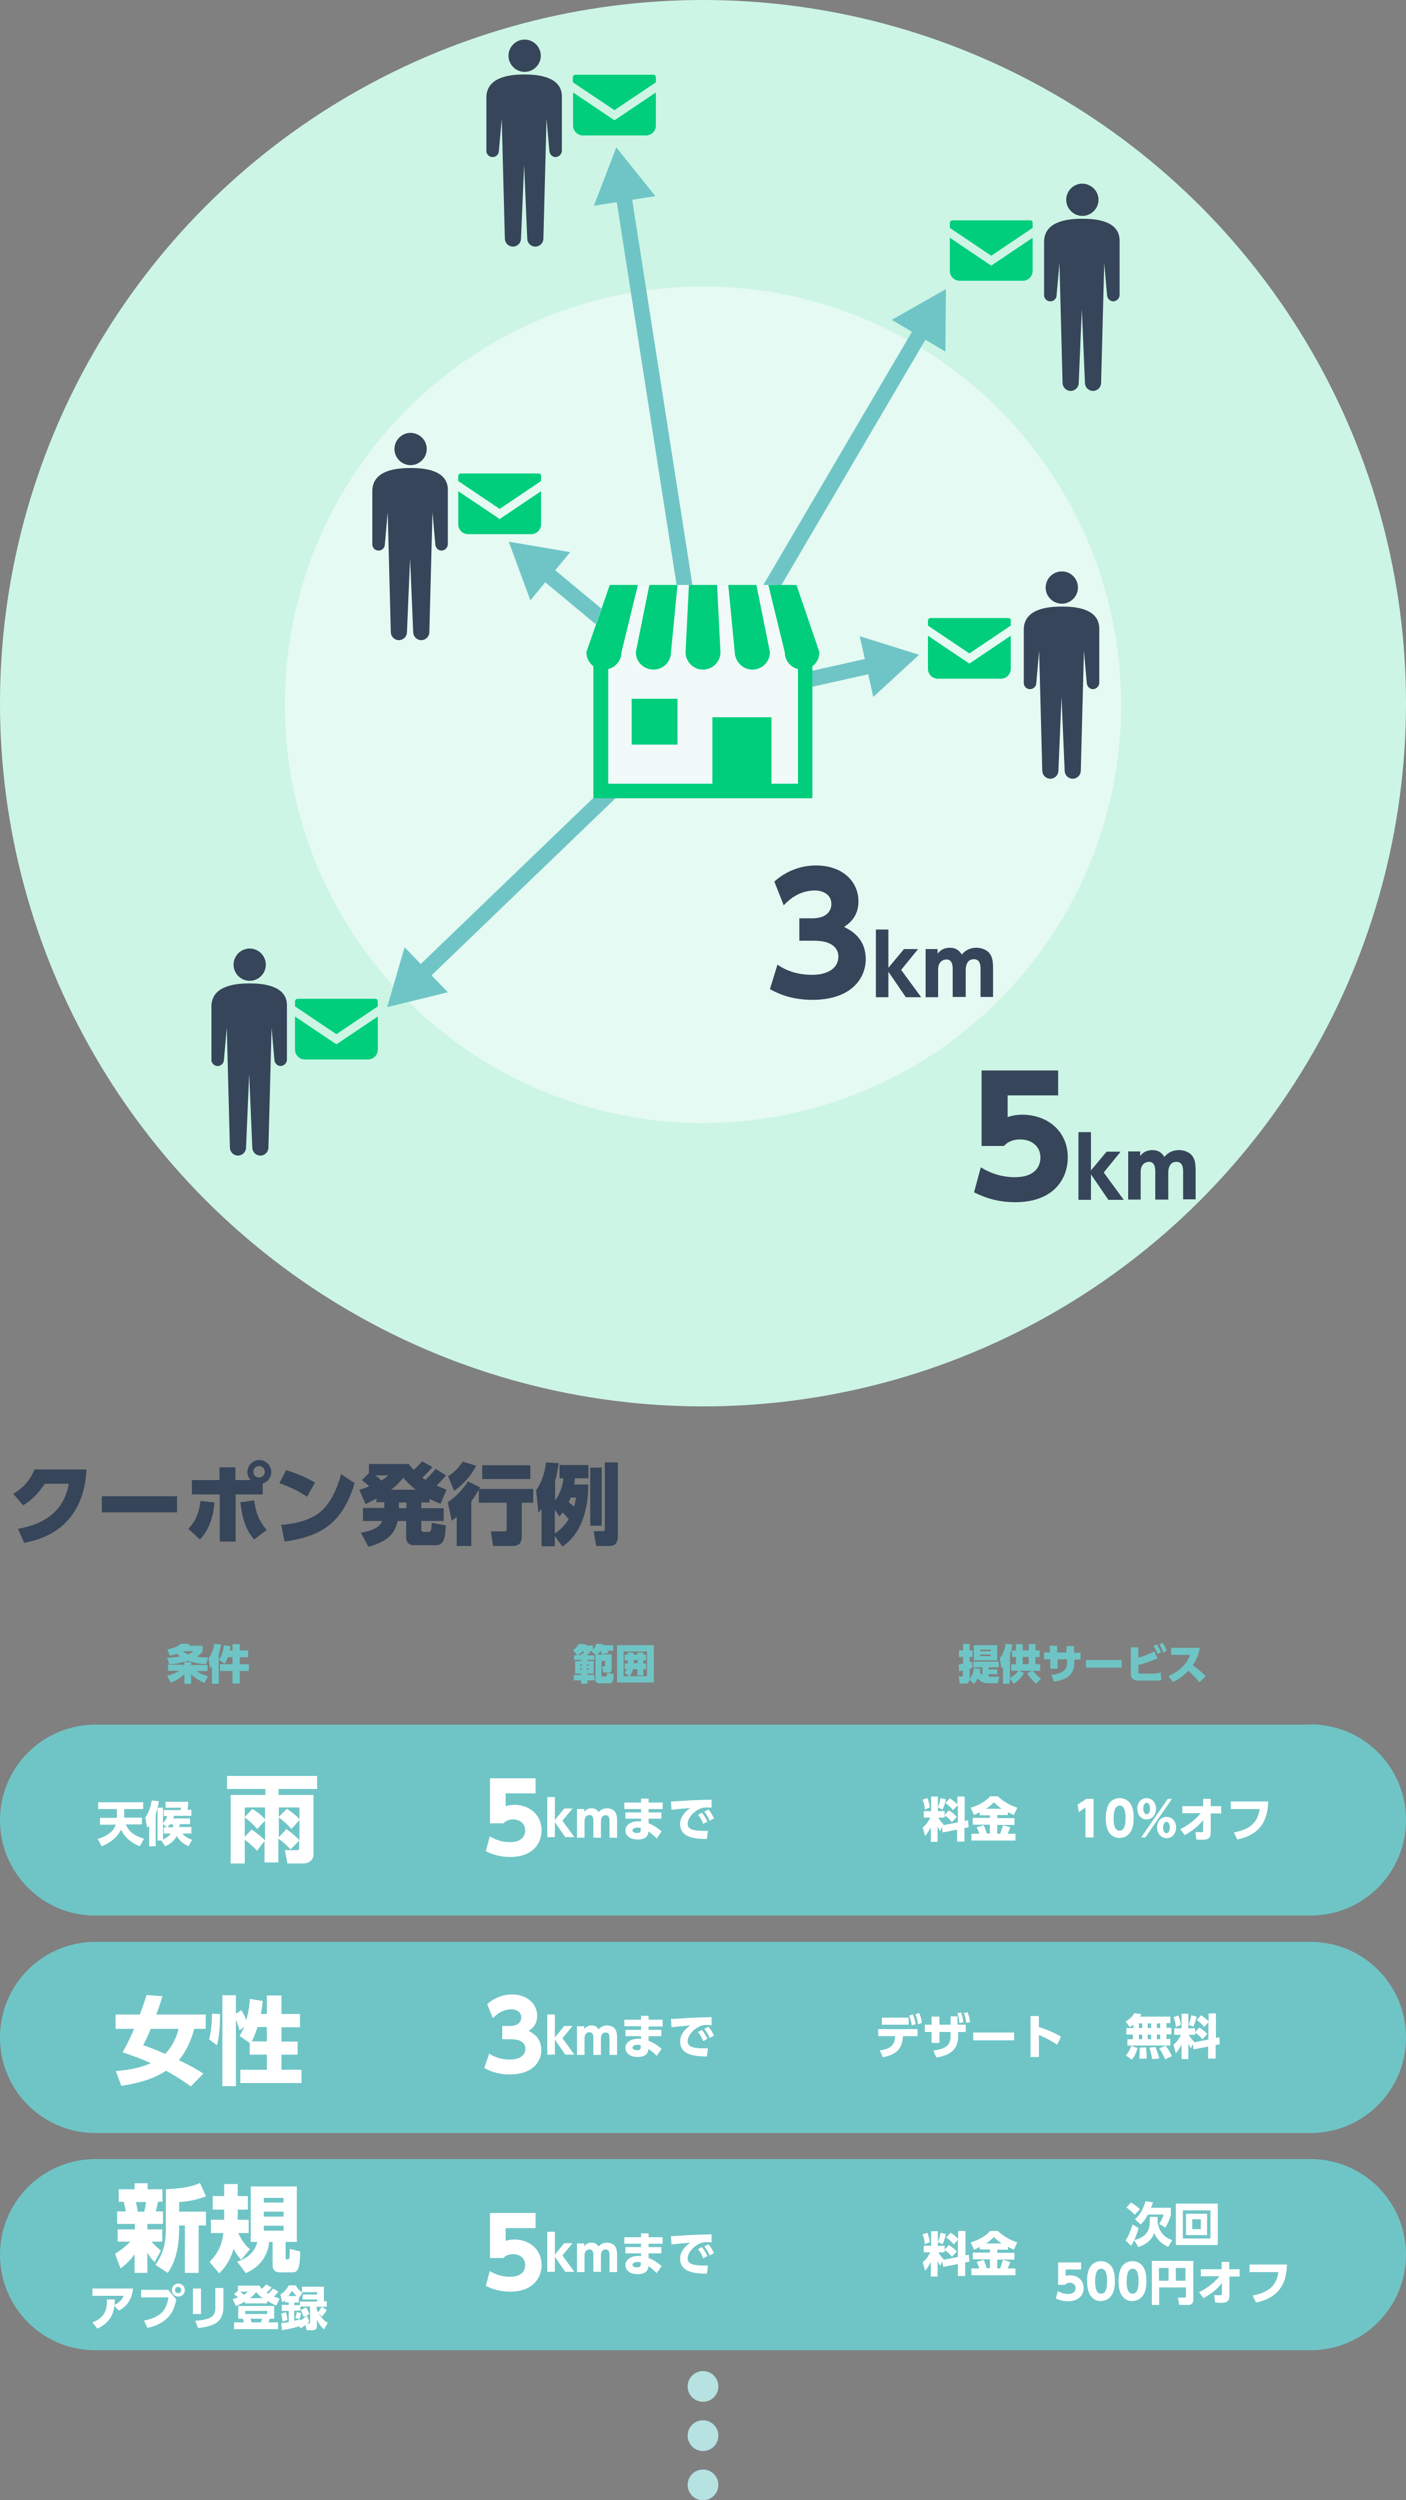 <?xml version="1.0" encoding="utf-8"?>
<!-- Generator: Adobe Illustrator 26.3.1, SVG Export Plug-In . SVG Version: 6.00 Build 0)  -->
<svg version="1.1" id="layer" xmlns="http://www.w3.org/2000/svg" xmlns:xlink="http://www.w3.org/1999/xlink" x="0px" y="0px"
	 viewBox="0 0 540 960" style="enable-background:new 0 0 540 960;" xml:space="preserve">
<rect x="0" y="0" width="540" height="960" fill="#808080" stroke="none"/>
<style type="text/css">
	.st0{fill:none;}
	.st1{fill:#8CD1D1;}
	.st2{fill:#A9DCDD;}
	.st3{fill:#C5E8E8;}
	.st4{fill:#6FC5C6;}
	.st5{fill:#AFFFFF;}
	.st6{fill:#65B2E8;}
	.st7{fill:#00CE7C;}
	.st8{fill:#77DEA2;}
	.st9{fill:#B5ECC9;}
	.st10{fill:#FFF1B3;}
	.st11{fill:#6FCFEB;}
	.st12{fill:#0097CE;}
	.st13{fill:#1B284D;}
	.st14{clip-path:url(#SVGID_00000040543253433058709920000006871497724054869634_);}
	.st15{fill:#F5D1C3;}
	.st16{fill:#364559;}
	.st17{fill:#FFFFFF;}
	.st18{clip-path:url(#SVGID_00000173858138502946937320000011637639423681167782_);}
	.st19{clip-path:url(#SVGID_00000172433394059631300240000004309884439276242616_);}
	.st20{clip-path:url(#SVGID_00000013886223153239380770000010316331319625997970_);}
	.st21{clip-path:url(#SVGID_00000005268842146569183400000017043355458100586912_);}
	.st22{fill:none;stroke:#000000;stroke-width:8;stroke-linecap:round;stroke-linejoin:round;stroke-miterlimit:10;}
	.st23{clip-path:url(#SVGID_00000160909920257276396990000006929938288072030346_);}
	.st24{clip-path:url(#SVGID_00000042712571835260415200000006604905564922745531_);}
	.st25{opacity:0.1;fill:#040000;}
	.st26{fill:#A2A3A3;}
	.st27{fill:#9B8D83;}
	.st28{fill:#86C9AA;}
	.st29{opacity:6.000000e-02;fill:#040000;}
	.st30{clip-path:url(#SVGID_00000021833805167648825540000009342675452426243491_);}
	.st31{opacity:0.15;fill:#040000;}
	.st32{fill:#5EB3B2;}
	.st33{opacity:0.6;}
	.st34{fill:#4B8584;}
	.st35{clip-path:url(#SVGID_00000173876272215255012680000006470342510300987290_);}
	.st36{fill:#B7E2E2;}
	.st37{opacity:0.5;fill:#72778D;}
	.st38{opacity:0.5;}
	.st39{fill:#72778D;}
	.st40{fill:#E2F3F4;}
	.st41{fill:#D7DADE;}
	.st42{opacity:0.5;fill:#AFFFFF;}
	.st43{fill:#D5D4D7;}
	.st44{fill:#2E2A35;}
	.st45{fill:#827F86;}
	.st46{fill:#868F9B;}
	.st47{fill:#292F2F;}
	.st48{fill:#403D3B;}
	.st49{fill:#CCF5E5;}
	.st50{fill:#E5FAF2;}
	.st51{fill:none;stroke:#6FC5C6;stroke-width:6;stroke-miterlimit:10;}
	.st52{fill:#F1F9F9;}
	.st53{fill:none;stroke:#00FF00;stroke-miterlimit:10;}
	.st54{fill:none;stroke:#FFFFFF;stroke-width:4;stroke-miterlimit:10;}
	.st55{fill:#FFFFFF;stroke:#FFFFFF;stroke-width:4;stroke-miterlimit:10;}
	.st56{fill:#6FC5C6;stroke:#6FC5C6;stroke-width:4;stroke-miterlimit:10;}
	.st57{fill:none;stroke:#FFFFFF;stroke-width:6;stroke-miterlimit:10;}
	.st58{fill:none;stroke:#6FC5C6;stroke-width:4;stroke-miterlimit:10;}
</style>
<g>
	<path class="st4" d="M503.3,662.1c20.3,0,36.7,16.4,36.7,36.7c0,20.3-16.4,36.7-36.7,36.7H36.7C16.4,735.6,0,719.1,0,698.9
		c0-20.3,16.4-36.7,36.7-36.7H503.3z"/>
	<g>
		<path class="st4" d="M73.4,639.3h6.3v2.3h-4.3c1.3,0.9,2.5,1.5,4.5,2l-1.4,2.6c-2.1-1-3.8-2-5.1-3.4v3.7h-2.6v-3.7
			c-1.4,1.4-2.9,2.3-5.2,3.3l-1.4-2.6c1.1-0.3,3.2-1,4.6-2h-4.3v-2.3h6.3v-1h2.6V639.3z M64.3,633.3c3.4-0.6,4.6-1.7,5.2-2.2
			l3.4,0.1c-0.2,0.3-0.3,0.4-0.5,0.7h5.4v2.3c-0.5,0.5-1.1,1.2-2.2,1.9c1.7,0.3,3.3,0.3,4.4,0.3l-0.9,2.6c-3.2-0.2-5.2-0.8-6.8-1.3
			c-3.4,1-6,1.3-7.3,1.4l-0.8-2.6c1.2,0,2.8-0.1,5-0.5c-0.6-0.4-1-0.8-1.2-1.1c-1.2,0.5-2.2,0.7-2.8,0.8L64.3,633.3z M70.2,634
			c0.7,0.6,1.4,0.9,2,1.2c1.2-0.4,1.6-0.8,2.1-1.2H70.2z"/>
		<path class="st4" d="M81.4,639.9c-0.3,0.3-0.4,0.4-0.7,0.7l-0.6-3.9c0.8-1.1,1.8-2.6,2.2-5.5l2.6,0.2c-0.1,0.8-0.4,2.2-0.9,3.8
			v11.3h-2.6V639.9z M87.5,636.3c-0.5,1.4-0.8,1.9-1.2,2.5l-2.2-1.5c0.7-1.1,1.6-2.8,1.9-5.5l2.5,0.2c-0.1,0.5-0.1,0.9-0.3,1.7h1.1
			v-2.4h2.8v2.4h3.2v2.6h-3.2v2.7h3.5v2.6h-3.5v4.8h-2.8v-4.8h-4.8V639h4.8v-2.7H87.5z"/>
	</g>
	<g>
		<path class="st17" d="M44.9,697.8c0-0.2,0-0.4,0-0.9v-2.3h-7.2V692h17.3v2.6h-7.3v2.3c0,0.4,0,0.7,0,1h6.8v2.6h-6.2
			c1,2.3,2.5,4.1,7,5.5l-1.6,2.9c-4.6-1.8-6.4-4.7-7.2-6.4c-2,4.1-5.9,5.7-7.4,6.4l-1.6-2.8c1-0.3,3.5-1.1,5.5-3
			c0.8-0.8,1.2-1.8,1.5-2.5h-6.1v-2.6H44.9z"/>
		<path class="st17" d="M57.2,701.1c-0.2,0.3-0.3,0.4-0.7,0.7l-0.7-4c1.6-2,2.2-4.9,2.5-6.5l2.7,0.3c-0.1,0.8-0.4,2.6-1.2,5v12.3
			h-2.5V701.1z M73.5,701.6v2.4h-3.4c1.2,1.6,3.1,2.2,3.7,2.4l-1.4,2.5c-2.1-1-3.5-2.2-4.5-3.9c-1.4,2.4-3.3,3.4-4.5,3.9l-1.4-2.2
			h-1.5v-12.6h2.1v5.9c0.6-0.6,1.2-1.4,1.7-2.7h-1.4v-2.3h6.5l0.1-0.9h-5.9v-2.3h8.7l-0.2,3.1h1.4v2.3h-6.9l0.2,0.1
			c-0.1,0.3-0.2,0.6-0.3,0.9H73v2.2H69c-0.1,0.7-0.1,1-0.1,1.1H73.5z M62.9,704v-2.4h1.2l-1.5-1.2v5.9c1.7-0.7,2.6-1.7,3-2.3H62.9z
			 M66.4,701.6c0.1-0.4,0.1-0.7,0.1-1.1h-1.3c-0.3,0.4-0.5,0.7-0.9,1.1H66.4z"/>
		<path class="st17" d="M98.7,710.6c-1.8-2-3.9-3.7-4.7-4.2v9.1h-5.4v-26.3h13.3v-2.3H87.2v-5h34.6v5h-14.8v2.3h13.4v22.9
			c0,2.1-1.9,3.4-3.8,3.4h-6.2l-1-5.1h4.5c0.8,0,1-0.2,1-1v-2.7l-3.3,3.4c-1.4-1.5-3-3-4.7-4.1v9.1h-5.3v-8.2L98.7,710.6z
			 M96.9,694.6c1.8,0.8,4.4,3.3,4.9,3.9V694H94v3.7L96.9,694.6z M96.6,702.5c1.8,1,4.8,3.7,5.2,4.1V699l-3,3.3
			c-0.6-0.7-2-2.4-4.8-4.5v7.5L96.6,702.5z M110.2,694.5c2.1,1.4,4.2,3.2,4.8,4V694h-7.9v3.6L110.2,694.5z M110,702.3
			c1.4,0.9,4.1,3.2,5,4.3v-7.8l-3.1,3.5c-1.5-1.9-3.7-3.7-4.8-4.4v7.5L110,702.3z"/>
	</g>
	<g>
		<path class="st4" d="M235.4,645.4c-0.1,0.2-0.4,0.9-1.3,0.9h-4c-0.8,0-1.4-0.4-1.4-1.2v-9.7h0.1l-1.7-1.4l0.1,0h-0.9
			c0.1,0.1,0.3,0.6,0.4,0.8l-1.1,0.2v0.6h2.7v1.7h-2.7v0.5h2.4v4.8h-2.4v0.5h2.7v2.1h-2.7v1.3h-2.4v-1.3h-2.8v-2.1h2.8v-0.5h-2.3
			v-4.8h2.3v-0.5h-2.7v-1.7h1.2l-1.6-2c1.4-0.9,2-2,2.3-2.4l2.8,0.2c-0.1,0.2-0.1,0.3-0.2,0.4h2.7v1.6c0.6-0.7,1-1.3,1.4-2.3
			l2.6,0.2c-0.1,0.3-0.1,0.3-0.1,0.4h3.9v2.1h-2.2c0.2,0.3,0.4,0.6,0.4,0.8l-2.6,0.6h3.8v5.8c0,1-0.6,1.2-1,1.2h-2.2l-0.5-2.4h0.9
			c0.3,0,0.3-0.1,0.3-0.3v-1.8h-1.4v5.6c0,0.3,0.2,0.4,0.4,0.4h1.2c0.4,0,0.5-0.2,0.6-1.4l2.5,0.5
			C235.7,643.8,235.5,644.9,235.4,645.4z M223.9,633.9h-0.1c-0.3,0.4-1,1.1-1.8,1.6h1.3v-0.6h1C224,634.2,224,634.2,223.9,633.9z
			 M223.5,639.1h-0.7v0.5h0.7V639.1z M223.5,640.5h-0.7v0.6h0.7V640.5z M226.1,639.1h-0.7v0.5h0.7V639.1z M226.1,640.5h-0.7v0.6h0.7
			V640.5z M230.7,633.9h-0.1c-0.5,0.8-0.9,1.2-1.1,1.4h1.8C231.1,634.8,230.9,634.3,230.7,633.9z"/>
		<path class="st4" d="M251.1,631.7V646H237v-14.3H251.1z M239.5,634.1v9.5h9v-9.5H239.5z M241,634.5h2.3v0.8h1.5v-0.8h2.3v0.8h1
			v2.2h-1v1.2h1v2.2h-1v2.4h-2.3v-2.4h-1.7c-0.3,1.6-1,2.4-1.3,2.8l-2-1.5c0.3-0.3,0.6-0.6,0.9-1.3h-0.8v-2.2h1.2v-1.2h-1.2v-2.2
			h1.2V634.5z M243.4,638.6h1.5v-1.2h-1.5V638.6z"/>
	</g>
	<g>
		<path class="st17" d="M205.8,688.6h-11.6v4.9c0.8-0.2,1.8-0.5,3.4-0.5c5.5,0,10.4,3.6,10.4,9.8c0,4.8-3.2,10.2-12,10.2
			c-3.4,0-6.4-0.7-9.4-2.2l1.5-5.7c3.6,2.2,6.9,2.2,7.8,2.2c5,0,5.8-2.9,5.8-4.5c0-2.5-1.9-4.2-4.7-4.2c-0.4,0-2.3,0-3.7,1.5h-5.1
			v-17.3h17.5V688.6z"/>
		<path class="st17" d="M213.2,698.7l3.5-4.3h3.2l-3.9,4.7l4.6,6.3h-3.5l-4-5.8v5.8h-2.9V690h2.9V698.7z"/>
		<path class="st17" d="M227.9,705.5v-6.3c0-0.7,0-2.3-1.5-2.3c-0.6,0-1.9,0.3-1.9,2.3v6.4h-2.9v-11h2.8v1.1
			c0.4-0.5,1.1-1.4,2.8-1.4c1.7,0,2.4,1,2.7,1.5c0.4-0.5,1.4-1.5,3.3-1.5c1,0,2.6,0.4,3.3,1.8c0.4,0.8,0.5,1.8,0.5,3v6.5h-2.9v-6.3
			c0-0.8,0-2.3-1.5-2.3c-1.6,0-1.8,1.5-1.8,2.4v6.2H227.9z"/>
		<path class="st17" d="M254.5,692.1v2.5h-5.4v1.3h4.9v2.4h-4.9v1.8c2.5,0.9,4.3,2.5,5,3.1l-1.9,2.7c-1.2-1.3-2.1-2-3.2-2.7l0,0.4
			c-0.2,2-2.1,2.7-4,2.7c-3.5,0-4.8-1.8-4.8-3.5c0-1.9,1.9-3.5,4.9-3.5c0.5,0,0.8,0,1.1,0.1v-1.1h-6v-2.4h6v-1.3h-6.4v-2.5h6.4v-1.5
			h2.9v1.5H254.5z M246.2,701.9c-0.3-0.1-0.8-0.2-1.4-0.2c-1,0-1.9,0.5-1.9,1.1c0,0.2,0.2,1,1.7,1c0.7,0,1.5-0.1,1.5-1.1V701.9z"/>
		<path class="st17" d="M273.3,694.1c-0.6,0-1.1-0.1-1.5-0.1c-0.6,0-1.5,0-2.2,0.2c-2.6,0.8-5.5,3.5-5.5,6.1c0,1.7,1.4,2.7,6.1,2.7
			c0.9,0,1.3,0,1.7-0.1l-0.4,3.2c-2.2,0-4-0.1-5.9-0.6c-3.9-1-4.4-3.7-4.4-5.1c0-2.5,1.6-4.6,3.9-6.2c-1.6,0.1-5.8,0.5-7.2,0.7
			l-0.2-3.2c1.2,0,1.7-0.1,3.9-0.2c3.9-0.3,7.5-0.4,11.7-0.5L273.3,694.1z M269.6,696c0.8,1,1.4,2,2.1,3.4l-1.6,0.9
			c-0.6-1.5-1.1-2.3-2-3.5L269.6,696z M272.1,694.8c0.9,1,1.5,2.1,2.1,3.4l-1.6,0.9c-0.7-1.5-1.1-2.2-2.1-3.5L272.1,694.8z"/>
	</g>
	<g>
		<path class="st17" d="M361.8,701.4l-0.7,1.7c-0.3-0.5-0.5-0.8-1-1.8v5.9h-2.6v-5.6c-0.8,1.6-1.5,2.5-2.2,3.4l-0.9-3.3
			c1.1-0.9,2-2,2.9-3.8h-2.5v-2.5h2.8v-5.6h2.6v5.6h2.6v1.5l1.6-1.8c1.2,0.7,2.2,1.5,3.1,2.5l-1.9,2c-1.3-1.7-2.6-2.4-2.8-2.5v0.8
			h-2.4c0.2,0.4,0.8,1.5,2,2.6l-0.1,0.3l5.6-1.1v-6.6L366,695c-0.9-1.1-1.6-1.8-2.9-2.7l1.7-1.8c1.1,0.7,2,1.4,2.9,2.3v-3h2.8v9.4
			l1.3-0.3l0.2,2.7l-1.6,0.3v5.2h-2.8v-4.6l-5.6,1.1L361.8,701.4z M356.2,690.4c0.4,1,0.8,2.4,0.9,3.6l-1.9,0.8
			c-0.1-1.4-0.3-2.5-0.9-3.8L356.2,690.4z M363.3,690.9c-0.3,1.4-0.8,2.9-1.3,3.9l-1.8-0.8c0.4-1,0.9-2.5,1-3.6L363.3,690.9z"/>
		<path class="st17" d="M376.4,695.8c-0.8,0.4-1.5,0.7-2.3,1.1l-1.3-2.8c2.7-0.8,5.7-2.3,7.5-4.4h2.9c2.7,2.5,5.4,3.7,7.5,4.4
			l-1.3,2.8c-0.7-0.3-1.5-0.7-2.3-1.1v1.1H383v1.2h6.6v2.6H383v3.4h1.1c0.6-1.5,0.9-2.7,1.1-3.3l2.8,0.8c-0.2,0.6-0.4,1.2-1,2.5h3
			v2.6h-16.9v-2.6h3c-0.2-0.8-0.4-1.3-1-2.5l2.7-0.8c0.7,1.4,1,2.9,1.2,3.2h1.2v-3.4h-6.6v-2.6h6.6V697h-3.9V695.8z M384.7,694.5
			c-1.5-1-2.5-2-3-2.5c-0.7,0.8-1.6,1.6-3,2.5H384.7z"/>
	</g>
	<g>
		<path class="st4" d="M376.5,640.8c-0.1,0.7-0.1,0.9-0.2,1.3c0.1,0.2,0.4,0.7,1,1.1v-3h-3.5V638h9.8v2.2h-3.9v0.8h3.3v1.8h-3.3v1
			h4.1l-0.6,2.5h-3.8c-1.9,0-3.2-0.9-3.9-1.9c-0.4,0.9-0.8,1.4-1.4,2.1l-1.8-1.6c0.1,0.8-0.5,1.5-1.4,1.5h-2.3l-0.4-2.7h1.2
			c0.4,0,0.4-0.2,0.4-0.5v-1.8c-0.6,0.1-0.8,0.2-1.4,0.3l-0.2-2.6c0.9-0.1,1.2-0.2,1.7-0.3v-2.6h-1.6v-2.5h1.6v-2.5h2.5v2.5h1.1v2.5
			h-1.1v2c0.3-0.1,0.5-0.1,0.9-0.2l0.2,2.4c-0.6,0.2-0.8,0.3-1.1,0.4v3.8c1.1-1.2,1.5-2.9,1.6-4.1L376.5,640.8z M383,637.5h-9v-5.8
			h9V637.5z M380.5,633.4h-4v0.6h4V633.4z M380.5,635.3h-4v0.6h4V635.3z"/>
		<path class="st4" d="M385.3,639.9c-0.2,0.3-0.3,0.3-0.7,0.7l-0.6-3.9c1.2-1.7,1.9-3.1,2.2-5.5l2.6,0.2c-0.1,0.7-0.2,2-0.9,3.9v9
			c1.8-1,2.9-2.4,3.3-2.8h-2.8V639h1.8v-2.8h-1.5v-2.5h1.5v-2.4h2.6v2.4h2.3v-2.4h2.6v2.4h1.6v2.5h-1.6v2.8h1.8v2.5h-2.8
			c0.8,1.3,2.5,2.6,3.1,3l-1.8,2c-0.7-0.6-2-1.7-3.5-4l1.8-1h-4.8l1.8,0.9c-1,1.7-2.1,2.9-3.9,4.1l-1.6-2v2h-2.6V639.9z
			 M392.8,636.2v2.8h2.3v-2.8H392.8z"/>
		<path class="st4" d="M415,634.6v2.6h-2.4v1.2c0,4.4-2.5,6.5-7.8,7.3l-1-2.6c5.7-0.6,6-3.1,6-4.8v-1.2h-3.6v3.6h-2.8v-3.6H401v-2.6
			h2.2v-2.6h2.8v2.6h3.6V632h2.9v2.6H415z"/>
		<path class="st4" d="M430.8,637.4v2.9h-13.7v-2.9H430.8z"/>
		<path class="st4" d="M437.2,636.5c2.1-0.6,4.2-1.4,6.1-2.4l1.3,2.6c-3.5,1.6-5.9,2.2-7.4,2.6v2.5c0,0.7,0.2,0.8,0.9,0.8h4.2
			c1.4,0,2.4-0.1,3.5-0.4l0.2,2.9c-0.9,0.2-1.9,0.2-2.8,0.2h-5.7c-0.8,0-3.2,0-3.2-2.6v-10.2h2.9V636.5z M444.3,631.4
			c0.7,1,1.2,2,1.6,3l-1.3,0.7c-0.5-1.3-0.8-2-1.6-3.1L444.3,631.4z M446.5,630.8c0.7,1,1.1,1.7,1.6,3l-1.3,0.7
			c-0.5-1.3-0.8-2-1.5-3.1L446.5,630.8z"/>
		<path class="st4" d="M460.8,632.7c-0.5,3.2-1.8,5.4-2.7,6.7c2,1.5,3.1,2.3,5,4.2l-2.4,2.3c-0.9-1-2.4-2.7-4.3-4.4
			c-2.6,2.7-4.6,3.7-6,4.3l-1.6-2.3c2-0.8,3.9-2,5.4-3.6c1.9-1.9,2.6-3.7,2.9-4.5h-7.3v-2.7H460.8z"/>
	</g>
	<g>
		<path class="st17" d="M417.2,690.7h2.8v14.8h-3.1V694l-2.6,1.8l-0.4-2.9L417.2,690.7z"/>
		<path class="st17" d="M425.9,703.5c-1.1-1.8-1.2-4.3-1.2-5.4c0-2.6,0.5-4.3,1.2-5.5c1-1.5,2.5-2.2,4.1-2.2c1.6,0,3.2,0.7,4.2,2.2
			c1.1,1.7,1.2,4.1,1.2,5.4c0,2.1-0.3,4-1.2,5.4c-1.2,1.9-3.1,2.3-4.2,2.3C429,705.7,427.1,705.4,425.9,703.5z M432.3,698.1
			c0-3-0.6-4.8-2.3-4.8c-1.7,0-2.3,2.1-2.3,4.8c0,3,0.6,4.8,2.3,4.8C431.8,702.9,432.3,700.8,432.3,698.1z"/>
		<path class="st17" d="M440.4,690.4c2,0,3.6,1.7,3.6,4.1c0,2.4-1.6,4.1-3.6,4.1c-2,0-3.6-1.6-3.6-4.1
			C436.8,692,438.4,690.4,440.4,690.4z M448.5,690.7h1.6l-10.2,14.8h-1.6L448.5,690.7z M440.4,696.6c0.7,0,1.3-0.7,1.3-2.2
			c0-1.5-0.7-2.2-1.3-2.2c-0.7,0-1.3,0.8-1.3,2.2C439.1,695.8,439.7,696.6,440.4,696.6z M448,697.6c2,0,3.7,1.6,3.7,4.1
			c0,2.4-1.6,4.1-3.6,4.1c-2,0-3.7-1.6-3.7-4.1C444.4,699.2,446,697.6,448,697.6z M448,703.9c0.6,0,1.3-0.7,1.3-2.2
			c0-1.5-0.7-2.2-1.3-2.2c-0.7,0-1.3,0.8-1.3,2.2C446.7,703.1,447.3,703.9,448,703.9z"/>
		<path class="st17" d="M454.1,696.3v-2.8h8v-2.8h2.9v2.8h4v2.8H465l0,7.5c0,2.6-2.2,2.6-3.1,2.6c-0.6,0-1,0-2.4-0.1l-0.4-2.9
			c1,0.1,1.8,0.1,2.2,0.1c0.5,0,0.8-0.1,0.8-0.6l0-4.1c-1.2,1.6-3.4,3.8-7.1,5.8l-1.7-2.3c3-1.4,5.7-3.5,7.9-6.1H454.1z"/>
		<path class="st17" d="M487.1,691.7c-0.3,5.8-1.7,12.4-11.9,14.6l-1.3-2.7c7.3-1.4,9.2-4.7,9.9-9h-11.1v-2.9H487.1z"/>
	</g>
	<path class="st4" d="M503.3,745.6c20.3,0,36.7,16.4,36.7,36.7c0,20.3-16.4,36.7-36.7,36.7H36.7C16.4,819,0,802.6,0,782.3
		c0-20.3,16.4-36.7,36.7-36.7H503.3z"/>
	<g>
		<path class="st17" d="M53.7,773.5c1.5-3.9,2.2-6.2,2.6-7.5l6.1,0.5c-0.9,2.9-1.6,5-2.4,7h19v5.5h-4.4c-1.8,6.7-4.4,10.2-5.9,12
			c5.7,2.8,8.1,4.3,9.4,5.2l-4.8,4.9c-1.5-1.1-4.6-3.3-9.5-6c-3.4,2.2-8.2,4.4-17.2,5.8l-2.1-5.7c5.4-0.4,9.5-1.3,13.4-3
			c-1.6-0.8-4.6-2.1-10.8-4.2c0.9-1.6,2.6-4.7,4.4-9h-7.1v-5.5H53.7z M57.9,779c-1.4,3.3-2.1,4.7-2.9,6.3c1.5,0.5,4.1,1.4,8.4,3.3
			c3.6-3.5,4.8-8.2,5.2-9.6H57.9z"/>
		<path class="st17" d="M84.5,773.3c0,7.7-0.8,10.5-1.2,12l-3-2.3c1.1-3.6,1.1-8.9,1.1-9.8L84.5,773.3z M95.9,784.4l-3.9-2.7
			c0.5-0.8,1.1-1.8,1.8-3.5l-1.8,1.4c-0.4-1.5-0.7-2.5-1.4-4.1V801h-5.2v-34.9h5.2v7.1l2.1-1.4c1.2,2,1.8,3.6,1.9,3.9
			c0.1-0.4,1-3.3,1.4-8.2l4.9,0.8c-0.1,1.1-0.3,2.8-0.7,5h2.3v-7.1h5.6v7.1h7.1v5.1h-7.1v5.5h6.2v5h-6.2v5.8h7.7v5.1H92.3v-5.1h10.2
			v-5.8h-6.6V784.4z M102.5,783.8v-5.5h-3.6c-1,3.2-1.8,4.7-2.2,5.5H102.5z"/>
	</g>
	<g>
		<path class="st17" d="M187.9,788.5c0.9,0.6,3.5,2.3,7.9,2.3c3.9,0,6-1.7,6-4.2c0-1.8-1.3-3.6-5.5-3.6h-3.4v-5.1h3
			c3.2,0,4.3-1.7,4.3-3.3c0-2.4-2.4-3.1-3.7-3.1c-3.2,0-5.5,1.6-7.2,3.4l-2.2-5.4c2.6-2.3,6-3.7,9.5-3.7c5.9,0,9.7,3.6,9.7,8.2
			c0,3.6-2.2,5.1-3.3,5.8c1.6,0.8,4.9,2.5,4.9,7.4c0,4.3-3.2,9.3-12.2,9.3c-5.1,0-8.1-1.6-9.7-2.5L187.9,788.5z"/>
		<path class="st17" d="M213.2,782.2l3.5-4.3h3.2l-3.9,4.7l4.6,6.3h-3.5l-4-5.8v5.8h-2.9v-15.4h2.9V782.2z"/>
		<path class="st17" d="M227.9,788.9v-6.3c0-0.7,0-2.3-1.5-2.3c-0.6,0-1.9,0.3-1.9,2.3v6.4h-2.9v-11h2.8v1.1
			c0.4-0.5,1.1-1.4,2.8-1.4c1.7,0,2.4,1,2.7,1.5c0.4-0.5,1.4-1.5,3.3-1.5c1,0,2.6,0.4,3.3,1.8c0.4,0.8,0.5,1.8,0.5,3v6.5h-2.9v-6.3
			c0-0.8,0-2.3-1.5-2.3c-1.6,0-1.8,1.5-1.8,2.4v6.2H227.9z"/>
		<path class="st17" d="M254.5,775.6v2.5h-5.4v1.3h4.9v2.4h-4.9v1.8c2.5,0.9,4.3,2.5,5,3.1l-1.9,2.7c-1.2-1.3-2.1-2-3.2-2.7l0,0.4
			c-0.2,2-2.1,2.7-4,2.7c-3.5,0-4.8-1.8-4.8-3.5c0-1.9,1.9-3.5,4.9-3.5c0.5,0,0.8,0,1.1,0.1v-1.1h-6v-2.4h6V778h-6.4v-2.5h6.4v-1.5
			h2.9v1.5H254.5z M246.2,785.3c-0.3-0.1-0.8-0.2-1.4-0.2c-1,0-1.9,0.5-1.9,1.1c0,0.2,0.2,1,1.7,1c0.7,0,1.5-0.1,1.5-1.1V785.3z"/>
		<path class="st17" d="M273.3,777.6c-0.6,0-1.1-0.1-1.5-0.1c-0.6,0-1.5,0-2.2,0.2c-2.6,0.8-5.5,3.5-5.5,6.1c0,1.7,1.4,2.7,6.1,2.7
			c0.9,0,1.3,0,1.7-0.1l-0.4,3.2c-2.2,0-4-0.1-5.9-0.6c-3.9-1-4.4-3.7-4.4-5.1c0-2.5,1.6-4.6,3.9-6.2c-1.6,0.1-5.8,0.5-7.2,0.7
			l-0.2-3.2c1.2,0,1.7-0.1,3.9-0.2c3.9-0.3,7.5-0.4,11.7-0.5L273.3,777.6z M269.6,779.4c0.8,1,1.4,2,2.1,3.4l-1.6,0.9
			c-0.6-1.4-1.1-2.3-2-3.5L269.6,779.4z M272.1,778.2c0.9,1,1.5,2.1,2.1,3.4l-1.6,0.9c-0.7-1.5-1.1-2.2-2.1-3.5L272.1,778.2z"/>
	</g>
	<g>
		<path class="st17" d="M337.9,787.3c4.6-0.7,5.7-2.3,5.9-5.5h-6.5v-2.7h15.1v2.7h-5.6c-0.3,4.6-2.1,7-7.7,8.1L337.9,787.3z
			 M349,774.7v2.7h-10.3v-2.7H349z M350.6,773.4c0.6,1.3,0.8,2.4,1.1,3.8l-1.5,0.5c-0.2-1.5-0.5-2.4-1-3.8L350.6,773.4z M353,772.9
			c0.6,1.2,0.8,2.2,1.1,3.8l-1.5,0.5c-0.2-1.5-0.5-2.4-1-3.8L353,772.9z"/>
		<path class="st17" d="M360.8,784.4h-3v-4.2h-2.6v-2.8h2.6v-3.1h3v3.1h4.3v-3.2h2.6l0.1,3.2h3.1v2.8H368v1.5c0,4.7-2.4,7.4-8.4,8.3
			l-1.1-2.7c5.8-0.6,6.6-3,6.6-5.6v-1.5h-4.3V784.4z M369.1,772.7c0.5,1.3,0.7,2.3,0.9,3.8l-1.5,0.3c-0.2-1.6-0.3-2.4-0.8-3.8
			L369.1,772.7z M371.6,772.6c0.5,1.3,0.7,2.1,1,3.8l-1.5,0.3c-0.2-1.6-0.4-2.4-0.9-3.8L371.6,772.6z"/>
		<path class="st17" d="M389.5,780.4v3h-15.7v-3H389.5z"/>
		<path class="st17" d="M406,785.1c-1.8-1.2-3.9-2.5-7-3.7v8.4h-3.2v-15.7h3.2v4.2c4.5,1.4,7.3,3,8.5,3.7L406,785.1z"/>
	</g>
	<g>
		<path class="st17" d="M435.3,777.3c-0.7,0.7-1,0.8-1.4,1l-1.6-2.1c1.4-0.8,2.7-1.9,3.3-3.2l2.7,0.3c-0.1,0.3-0.2,0.6-0.5,1h11.7
			v2.5H448v1.8h1.9v2.5H448v1.8h1.5v2.5H433V783h2.1v-1.8h-2.5v-2.5h2.7V777.3z M436.9,786.4c-0.8,2.6-1.5,3.6-2.2,4.4l-2.3-1.6
			c0.4-0.4,1.3-1.4,2.1-3.7L436.9,786.4z M437.4,776.9v1.8h1.3v-1.8H437.4z M437.4,781.2v1.8h1.3v-1.8H437.4z M440.1,786.1
			c0.3,1.5,0.3,3.7,0.3,4.3l-2.8,0.1c0.1-0.9,0.1-2.3,0.1-2.9c0-0.8,0-1,0-1.4L440.1,786.1z M440.8,776.9v1.8h1.3v-1.8H440.8z
			 M440.8,781.2v1.8h1.3v-1.8H440.8z M443.8,786c0.1,0.3,1.1,2.8,1.4,4.4l-2.7,0.2c-0.3-2.1-0.8-3.6-1.1-4.4L443.8,786z
			 M444.3,776.9v1.8h1.3v-1.8H444.3z M444.3,781.2v1.8h1.3v-1.8H444.3z M447.7,785.5c1.1,1.5,1.7,2.4,2.4,4l-2.6,1.2
			c-0.8-1.9-1.9-3.7-2.3-4.2L447.7,785.5z"/>
		<path class="st17" d="M458.1,784.8l-0.7,1.7c-0.3-0.5-0.5-0.8-1-1.8v5.9h-2.6V785c-0.8,1.6-1.5,2.5-2.2,3.4l-0.9-3.3
			c1.1-0.9,2-2,2.9-3.8H451v-2.5h2.8v-5.6h2.6v5.6h2.6v1.5l1.6-1.8c1.2,0.7,2.2,1.5,3.1,2.5l-1.9,2c-1.3-1.7-2.6-2.4-2.8-2.5v0.8
			h-2.4c0.2,0.4,0.8,1.5,2,2.6l-0.1,0.3l5.6-1.1v-6.6l-1.6,1.8c-0.9-1.1-1.6-1.8-2.9-2.7l1.7-1.8c1.1,0.7,2,1.4,2.9,2.3v-3h2.8v9.4
			l1.3-0.3l0.2,2.7l-1.6,0.3v5.2H464v-4.6l-5.6,1.1L458.1,784.8z M452.6,773.9c0.4,1,0.8,2.4,0.9,3.6l-1.9,0.8
			c-0.1-1.4-0.3-2.5-0.9-3.8L452.6,773.9z M459.6,774.3c-0.3,1.4-0.8,2.9-1.3,3.9l-1.8-0.8c0.4-1,0.9-2.5,1-3.6L459.6,774.3z"/>
	</g>
	<path class="st4" d="M503.3,829c20.3,0,36.7,16.4,36.7,36.7c0,20.3-16.4,36.7-36.7,36.7H36.7C16.4,902.5,0,886,0,865.7
		C0,845.5,16.4,829,36.7,829H503.3z"/>
	<g>
		<path class="st17" d="M44.2,865.4c1.5-1,3.9-2.6,5.8-4.7h-4.8V856h6.6v-2.1H45v-4.8h3.3c-0.1-0.4-0.3-2.1-0.8-3.7h-1.9v-4.8h6.1
			v-2.3h5v2.3h5.7v4.8h-1.7c-0.3,1.3-0.4,2-0.9,3.7h2.8v4.8h-6v2.1h5.7v4.7h-4.1c1.9,2.2,3.1,3,3.6,3.4l-2.4,4.5
			c-1.3-1.3-1.9-2.2-2.8-3.6v7.7h-4.9v-7.1c-2.4,3.2-4.4,4.6-5.4,5.4L44.2,865.4z M52.2,845.5c0.4,1.9,0.6,2.8,0.7,3.7h2.5
			c0.3-1.2,0.5-2.4,0.7-3.7H52.2z M79.1,843.3c-3,1.2-7.1,2.1-10.3,2.2v3.7h10.3v5.3h-2.8v18.2H71v-18.2h-2.2v1.4
			c0,10.1-3.1,15-4.4,16.8l-4.7-3.1c2.3-3.3,4-6.9,4-13.7v-15.3c7.4-0.4,10-1.1,13.1-2.4L79.1,843.3z"/>
		<path class="st17" d="M92.6,867.7c-0.6-0.7-1.5-1.7-2.9-4.2c-1.6,5.5-4.2,8-5.5,9.4l-3.7-4.4c4.2-4.3,4.9-8.1,5.3-11.1H81v-5.1
			h5.1v-3.9h-4.4v-5.2h4.4v-4.6h5.2v4.6h3.9v5.2h-3.9v1.3c0,1.6,0,2.1,0,2.6h4.2v5.1h-4c1.8,3.9,3.6,5.5,4.5,6.2L92.6,867.7z
			 M114,839.5v21.3h-4.3v5.8c0,0.5,0,0.9,0.4,0.9c0.8,0,0.9,0,1-0.4c0.1-0.3,0.2-1.3,0.2-3.6l4,1c-0.1,7.7-1.3,8-3.3,8h-4.4
			c-0.7,0-2.9,0-2.9-2.8v-8.9h-1.3c-0.9,8.3-7,11.1-9,12l-3.3-4.4c3.7-1.2,6.9-3.7,7.7-7.6h-2.5v-21.3H114z M101.3,843.9v1.8h7.6
			v-1.8H101.3z M101.3,849.2v1.9h7.6v-1.9H101.3z M101.3,854.6v1.9h7.6v-1.9H101.3z"/>
		<path class="st17" d="M35.5,891.7c5.1-1.9,5.6-5.3,5.6-8.8h3c0,0.8,0,1.2-0.1,2.1c1.9-1,2.8-1.9,3.5-3.5h-12v-2.8h15.6
			c-0.6,4.7-2.5,6.8-5.4,8.5l-1.8-1.8c-0.3,2.5-1.1,6.1-6.5,8.7L35.5,891.7z"/>
		<path class="st17" d="M64.7,879.3l3,3.6c-0.5,2.6-1.3,4.9-3,6.7c-1.8,1.9-4.5,3.5-8.1,4.2l-1.3-2.8c7.7-1.4,8.8-5.4,9.4-8.9H54.2
			v-2.9H64.7z M71,879.3c0,1.4-1.1,2.5-2.5,2.5c-1.4,0-2.5-1.1-2.5-2.5c0-1.4,1.1-2.5,2.5-2.5C69.8,876.8,71,877.9,71,879.3z
			 M67.2,879.3c0,0.7,0.6,1.2,1.2,1.2c0.7,0,1.2-0.5,1.2-1.2s-0.6-1.2-1.2-1.2C67.8,878,67.2,878.6,67.2,879.3z"/>
		<path class="st17" d="M77.2,888.5h-3.1v-9.8h3.1V888.5z M85.8,886c0,2.8-1.2,5.2-3.4,6.3c-1.6,0.8-3.7,1.3-6.3,1.6l-1.1-2.8
			c5-0.4,7.7-1.2,7.7-4.8v-7.8h3.1V886z"/>
		<path class="st17" d="M94.1,883.7c-1.2,0.7-2.2,1.2-3.5,1.7l-1.2-2.6c0.6-0.2,1.1-0.3,2-0.7c-0.9-0.8-1.2-1-1.5-1.2l1.5-1.4v-1.9
			h8.2c0.2,0.3,0.4,0.6,1,1.2c0.9-0.8,1.3-1.3,1.6-1.7l2.1,1.2c-0.3,0.5-0.7,0.9-1.9,2c0.3,0.2,0.4,0.3,0.7,0.4
			c0.9-0.9,1.5-1.6,1.8-2l2,1.2c-0.3,0.4-0.7,0.9-1.7,1.9c0.8,0.3,1.5,0.5,2.2,0.8l-1.3,2.7c-0.8-0.4-1.9-0.9-3.5-1.9v1h-8.5V883.7z
			 M105.3,885.4v4.9h-1.7c-0.3,0.9-0.4,1.2-0.5,1.4h3.7v2.6H89.9v-2.6h3.8c-0.2-0.8-0.2-0.8-0.4-1.4h-1.8v-4.9H105.3z M92.3,879.9
			c0.8,0.7,1,0.9,1.4,1.2c0.9-0.6,1.1-0.8,1.6-1.2H92.3z M94.2,887.3v1.2h8.4v-1.2H94.2z M100.9,882.4c-1.4-1-2.1-1.8-2.5-2.3
			c-0.6,0.7-1.2,1.4-2.4,2.3H100.9z M96.2,890.3c0.2,0.5,0.2,0.6,0.4,1.4h3.6c0.1-0.2,0.2-0.5,0.4-1.4H96.2z"/>
		<path class="st17" d="M115,893.2c-0.7,0.2-3.4,1-6.7,1.5l-0.3-2.7c0.6-0.1,1.3-0.1,2.9-0.4v-4.3h-2.7v-2.3h2.7v-1h-1.5v-0.8
			c-0.4,0.3-0.6,0.5-1,0.8l-0.7-3c1.2-0.7,2.6-2.2,3.2-3.5h2.7c0.9,1.7,2,2.4,2.6,2.8l-1.4,2v1.8H113v1h2.2v-1.4h6.6v-0.8h-5.6v-1.9
			h5.6v-0.9H116v-2.1h8.4v5.6h1.1v2.1h-3.9v0.8c0.2,0.5,0.3,0.9,0.6,1.3c0.2-0.3,1-1.3,1.3-2.1l2,1.2c-0.5,0.9-1.3,2-1.8,2.6
			l-1.3-1.2c1.4,2.3,2.9,3.3,3.5,3.6l-1.5,2.5c-1.3-1.3-1.8-2-2.7-3.7v2.3c0,0.5,0,1.7-1.6,1.7h-2.3l-0.5-2
			c-0.6,0.5-1.3,0.9-1.9,1.3L115,893.2z M109.8,887.8c0.1,0.4,0.4,1.1,0.6,3l-1.9,0.6c-0.1-1.5-0.3-2.4-0.5-3.1L109.8,887.8z
			 M113.9,881.6c-0.3-0.3-1-1-1.7-2c-0.5,0.7-0.9,1.3-1.5,2H113.9z M118.8,891.4c-0.3,0.3-0.5,0.5-0.8,0.7h0.6c0.4,0,0.5,0,0.5-0.5
			v-6h-3.7v1.6H113v3.9c1.3-0.3,1.7-0.4,2.3-0.6v0.5c1.5-0.9,2.2-1.5,2.6-1.9L118.8,891.4z M115.7,888.2c0,0.1-0.3,1.4-0.7,2.2
			l-1.6-0.3c0.3-0.8,0.5-1.7,0.6-2.4L115.7,888.2z M117.5,885.9c0.5,0.7,1,1.7,1.3,2.6l-2.1,1.2c-0.2-0.6-0.7-1.9-1.2-2.7
			L117.5,885.9z"/>
	</g>
	<g>
		<path class="st17" d="M205.8,855.5h-11.6v4.9c0.8-0.2,1.8-0.5,3.4-0.5c5.5,0,10.4,3.6,10.4,9.8c0,4.8-3.2,10.2-12,10.2
			c-3.4,0-6.4-0.7-9.4-2.2l1.5-5.7c3.6,2.2,6.9,2.2,7.8,2.2c5,0,5.8-2.9,5.8-4.5c0-2.5-1.9-4.2-4.7-4.2c-0.4,0-2.3,0-3.7,1.5h-5.1
			v-17.3h17.5V855.5z"/>
		<path class="st17" d="M213.2,865.6l3.5-4.3h3.2l-3.9,4.7l4.6,6.3h-3.5l-4-5.8v5.8h-2.9v-15.4h2.9V865.6z"/>
		<path class="st17" d="M227.9,872.3V866c0-0.7,0-2.3-1.5-2.3c-0.6,0-1.9,0.3-1.9,2.3v6.4h-2.9v-11h2.8v1.1c0.4-0.5,1.1-1.4,2.8-1.4
			c1.7,0,2.4,1,2.7,1.5c0.4-0.5,1.4-1.5,3.3-1.5c1,0,2.6,0.4,3.3,1.8c0.4,0.8,0.5,1.8,0.5,3v6.5h-2.9V866c0-0.8,0-2.3-1.5-2.3
			c-1.6,0-1.8,1.5-1.8,2.4v6.2H227.9z"/>
		<path class="st17" d="M254.5,859v2.5h-5.4v1.3h4.9v2.4h-4.9v1.8c2.5,0.9,4.3,2.5,5,3.1l-1.9,2.7c-1.2-1.3-2.1-2-3.2-2.7l0,0.4
			c-0.2,2-2.1,2.7-4,2.7c-3.5,0-4.8-1.8-4.8-3.5c0-1.9,1.9-3.5,4.9-3.5c0.5,0,0.8,0,1.1,0.1v-1.1h-6v-2.4h6v-1.3h-6.4V859h6.4v-1.5
			h2.9v1.5H254.5z M246.2,868.7c-0.3-0.1-0.8-0.2-1.4-0.2c-1,0-1.9,0.5-1.9,1.1c0,0.2,0.2,1,1.7,1c0.7,0,1.5-0.1,1.5-1.1V868.7z"/>
		<path class="st17" d="M273.3,861c-0.6,0-1.1-0.1-1.5-0.1c-0.6,0-1.5,0-2.2,0.2c-2.6,0.8-5.5,3.5-5.5,6.1c0,1.7,1.4,2.7,6.1,2.7
			c0.9,0,1.3,0,1.7-0.1l-0.4,3.2c-2.2,0-4-0.1-5.9-0.6c-3.9-1-4.4-3.7-4.4-5.1c0-2.5,1.6-4.6,3.9-6.2c-1.6,0.1-5.8,0.5-7.2,0.7
			l-0.2-3.2c1.2,0,1.7-0.1,3.9-0.2c3.9-0.3,7.5-0.4,11.7-0.5L273.3,861z M269.6,862.8c0.8,1,1.4,2,2.1,3.4l-1.6,0.9
			c-0.6-1.5-1.1-2.3-2-3.5L269.6,862.8z M272.1,861.7c0.9,1,1.5,2.1,2.1,3.4l-1.6,0.9c-0.7-1.4-1.1-2.2-2.1-3.5L272.1,861.7z"/>
	</g>
	<g>
		<path class="st17" d="M361.8,868.3l-0.7,1.7c-0.3-0.5-0.5-0.8-1-1.8v5.9h-2.6v-5.6c-0.8,1.6-1.5,2.5-2.2,3.4l-0.9-3.3
			c1.1-0.9,2-2,2.9-3.8h-2.5v-2.5h2.8v-5.6h2.6v5.6h2.6v1.5l1.6-1.8c1.2,0.7,2.2,1.5,3.1,2.5l-1.9,2c-1.3-1.7-2.6-2.4-2.8-2.5v0.8
			h-2.4c0.2,0.4,0.8,1.5,2,2.6l-0.1,0.3l5.6-1.1V860l-1.6,1.8c-0.9-1.1-1.6-1.8-2.9-2.7l1.7-1.8c1.1,0.7,2,1.4,2.9,2.3v-3h2.8v9.4
			l1.3-0.3l0.2,2.7l-1.6,0.3v5.2h-2.8v-4.6l-5.6,1.1L361.8,868.3z M356.2,857.3c0.4,1,0.8,2.4,0.9,3.6l-1.9,0.8
			c-0.1-1.4-0.3-2.5-0.9-3.8L356.2,857.3z M363.3,857.8c-0.3,1.4-0.8,2.9-1.3,3.9l-1.8-0.8c0.4-1,0.9-2.5,1-3.6L363.3,857.8z"/>
		<path class="st17" d="M376.4,862.7c-0.8,0.4-1.5,0.7-2.3,1.1l-1.3-2.8c2.7-0.8,5.7-2.3,7.5-4.4h2.9c2.7,2.5,5.4,3.7,7.5,4.4
			l-1.3,2.8c-0.7-0.3-1.5-0.7-2.3-1.1v1.1H383v1.2h6.6v2.6H383v3.4h1.1c0.6-1.5,0.9-2.7,1.1-3.3l2.8,0.8c-0.2,0.6-0.4,1.2-1,2.5h3
			v2.6h-16.9v-2.6h3c-0.2-0.8-0.4-1.3-1-2.5l2.7-0.8c0.7,1.4,1,2.9,1.2,3.2h1.2v-3.4h-6.6v-2.6h6.6v-1.2h-3.9V862.7z M384.7,861.4
			c-1.5-1-2.5-2-3-2.5c-0.7,0.8-1.6,1.6-3,2.5H384.7z"/>
	</g>
	<g>
		<path class="st17" d="M437.3,855.5c-0.1,0.4-1.3,4.6-2.9,6.8l-2.1-2.1c1.5-2.2,2.4-5.1,2.7-6.1L437.3,855.5z M435.8,850.4
			c-0.7-0.8-2.1-2.1-3.2-2.8l1.8-1.9c1.6,1,2.5,1.6,3.4,2.6L435.8,850.4z M441.7,851.2h2.9v2c0,0.7,0.6,2.7,1.5,4
			c1.2,1.9,3.3,2.6,4.1,2.9l-1.5,2.6c-2-0.8-4.2-2.4-5.4-5.3c-0.4,1-1.3,3.7-6.1,5.4l-1.6-2.7c1.3-0.3,6-1.4,6-6.8V851.2z
			 M442.8,845.6c-0.1,0.5-0.3,1.1-0.7,2.1h7.6v2.6c-0.4,1.6-0.9,3-2.1,5l-2.4-1.4c0.3-0.5,1.3-1.9,1.7-3.6h-6
			c-0.8,1.6-1.7,2.8-2.8,3.8l-2.2-2c2.5-2.1,3.6-5.3,4-6.9L442.8,845.6z"/>
		<path class="st17" d="M467.7,846.1v15.9h-16.1v-15.9H467.7z M454.3,848.7v10.8h10.6v-10.8H454.3z M463.6,850v8.2h-8.1V850H463.6z
			 M457.9,852.1v3.8h3.3v-3.8H457.9z"/>
		<path class="st17" d="M415.1,871.4h-5.8v2.5c0.4-0.1,0.9-0.3,1.7-0.3c2.7,0,5.2,1.8,5.2,4.9c0,2.4-1.6,5.1-6,5.1
			c-1.7,0-3.2-0.4-4.7-1.1l0.8-2.8c1.8,1.1,3.5,1.1,3.9,1.1c2.5,0,2.9-1.4,2.9-2.2c0-1.3-1-2.1-2.3-2.1c-0.2,0-1.2,0-1.8,0.8h-2.6
			v-8.6h8.8V871.4z"/>
		<path class="st17" d="M418.7,881.3c-1.1-1.8-1.2-4.3-1.2-5.4c0-2.6,0.5-4.3,1.2-5.5c1-1.5,2.5-2.2,4.1-2.2c1.6,0,3.2,0.7,4.2,2.2
			c1.1,1.7,1.2,4.1,1.2,5.4c0,2.1-0.3,4-1.2,5.4c-1.2,1.9-3.1,2.3-4.2,2.3C421.8,883.6,420,883.2,418.7,881.3z M425.2,875.9
			c0-3-0.6-4.8-2.3-4.8c-1.7,0-2.3,2.1-2.3,4.8c0,3,0.6,4.8,2.3,4.8C424.7,880.7,425.2,878.6,425.2,875.9z"/>
		<path class="st17" d="M430.8,881.3c-1.1-1.8-1.2-4.3-1.2-5.4c0-2.6,0.5-4.3,1.2-5.5c1-1.5,2.5-2.2,4.1-2.2c1.6,0,3.2,0.7,4.2,2.2
			c1.1,1.7,1.2,4.1,1.2,5.4c0,2.1-0.3,4-1.2,5.4c-1.2,1.9-3.1,2.3-4.2,2.3C433.9,883.6,432.1,883.2,430.8,881.3z M437.3,875.9
			c0-3-0.6-4.8-2.3-4.8c-1.7,0-2.3,2.1-2.3,4.8c0,3,0.6,4.8,2.3,4.8C436.8,880.7,437.3,878.6,437.3,875.9z"/>
		<path class="st17" d="M455.4,878.3h-10.2v6.7h-2.8v-16.9h15.9v14.8c0,0.9-0.2,2.1-2,2.1h-3.4l-0.5-2.8h2.5c0.5,0,0.6-0.3,0.6-0.6
			V878.3z M445.1,875.7h3.7v-4.9h-3.7V875.7z M451.6,875.7h3.7v-4.9h-3.7V875.7z"/>
		<path class="st17" d="M461.2,874.1v-2.8h8v-2.8h2.9v2.8h4v2.8h-3.9l0,7.5c0,2.6-2.2,2.6-3.1,2.6c-0.6,0-1,0-2.4-0.1l-0.4-2.9
			c1,0.1,1.8,0.1,2.2,0.1c0.5,0,0.8-0.1,0.8-0.6l0-4.1c-1.2,1.6-3.4,3.8-7.1,5.8l-1.7-2.3c3-1.4,5.7-3.5,7.9-6.1H461.2z"/>
		<path class="st17" d="M494.3,869.5c-0.3,5.8-1.7,12.4-11.9,14.6l-1.3-2.7c7.3-1.4,9.2-4.7,9.9-9h-11.1v-2.9H494.3z"/>
	</g>
</g>
<g>
	<circle class="st49" cx="270" cy="270" r="270"/>
	<circle class="st50" cx="270" cy="270.6" r="160.6"/>
	<g>
		<g>
			<g>
				<line class="st51" x1="270" y1="270" x2="354.6" y2="125.9"/>
				<g>
					<polygon class="st4" points="363.1,135 363.3,111 342.5,122.8 					"/>
				</g>
			</g>
		</g>
		<g>
			<g>
				<line class="st51" x1="270" y1="270" x2="239.3" y2="73.7"/>
				<g>
					<polygon class="st4" points="251.7,75.3 236.7,56.6 228.1,79 					"/>
				</g>
			</g>
		</g>
		<g>
			<g>
				<line class="st51" x1="270" y1="270" x2="208.6" y2="219"/>
				<g>
					<polygon class="st4" points="219,212 195.4,208 203.7,230.5 					"/>
				</g>
			</g>
		</g>
		<g>
			<g>
				<line class="st51" x1="270" y1="270" x2="161.1" y2="374.8"/>
				<g>
					<polygon class="st4" points="155.4,363.7 148.7,386.7 172,381 					"/>
				</g>
			</g>
		</g>
		<g>
			<g>
				<line class="st51" x1="270" y1="270" x2="336.2" y2="255.2"/>
				<g>
					<polygon class="st4" points="335.4,267.6 353,251.4 330.2,244.3 					"/>
				</g>
			</g>
		</g>
		<path class="st52" d="M244.9,224.6h-10.8l-9,25.8c0,2.2,1.1,4.2,2.7,5.4v50.7h84.1v-50.7c1.7-1.2,2.7-3.2,2.7-5.4l-9-25.8h-10.8
			H244.9z"/>
		<g>
			<path class="st7" d="M251,257.1c3.7,0,6.7-3,6.7-6.7l2.5-25.8h-10.8l-5.2,25.8C244.2,254.1,247.2,257.1,251,257.1z"/>
			<path class="st7" d="M270,257.1c3.7,0,6.7-3,6.7-6.7l-1.3-25.8h-10.8l-1.3,25.8C263.3,254.1,266.3,257.1,270,257.1z"/>
			<path class="st7" d="M289,257.1c3.7,0,6.7-3,6.7-6.7l-5.2-25.8h-10.8l2.5,25.8C282.3,254.1,285.3,257.1,289,257.1z"/>
			<path class="st7" d="M305.9,224.6h-10.8l6.3,25.8c0,3.2,2.2,5.8,5.1,6.5v44h-10.2v-25.5h-22.7v25.5h-40v-44
				c2.9-0.7,5.1-3.4,5.1-6.5l6.3-25.8h-10.8l-9,25.8c0,2.2,1.1,4.2,2.7,5.4v50.7h84.1v-50.7c1.7-1.2,2.7-3.2,2.7-5.4L305.9,224.6z"
				/>
			<rect x="242.6" y="268.3" class="st7" width="17.6" height="17.6"/>
		</g>
	</g>
	<g>
		<path class="st16" d="M207.7,21.4c0,3.4-2.8,6.2-6.2,6.2c-3.4,0-6.2-2.8-6.2-6.2c0-3.4,2.8-6.2,6.2-6.2
			C204.9,15.2,207.7,18,207.7,21.4z"/>
		<path class="st16" d="M201.5,28.6c-4.4,0-14.7,0.4-14.7,8.9v20.3c-0.1,1.3,1,2.5,2.3,2.5c1.3,0.1,2.5-1,2.5-2.3l1.1-12.4l1.2,46
			c0,1.7,1.4,3.1,3.1,3.1c1.7,0,3.1-1.4,3.1-3.1l1.2-28.3l1.2,28.3c0,1.7,1.4,3.1,3.1,3.1c1.7,0,3.1-1.4,3.1-3.1l1.2-46l1.1,12.4
			c0.1,1.3,1.2,2.4,2.5,2.3s2.3-1.2,2.3-2.5V37.6C216.2,29.1,205.9,28.6,201.5,28.6z"/>
	</g>
	<g>
		<path class="st16" d="M102.1,370.4c0,3.4-2.8,6.2-6.2,6.2c-3.4,0-6.2-2.8-6.2-6.2c0-3.4,2.8-6.2,6.2-6.2
			C99.3,364.2,102.1,367,102.1,370.4z"/>
		<path class="st16" d="M95.9,377.6c-4.4,0-14.7,0.4-14.7,8.9v20.3c-0.1,1.3,1,2.5,2.3,2.5c1.3,0.1,2.5-1,2.5-2.3l1.1-12.4l1.2,46
			c0,1.7,1.4,3.1,3.1,3.1c1.7,0,3.1-1.4,3.1-3.1l1.2-28.3l1.2,28.3c0,1.7,1.4,3.1,3.1,3.1c1.7,0,3.1-1.4,3.1-3.1l1.2-46l1.1,12.4
			c0.1,1.3,1.2,2.4,2.5,2.3c1.3-0.1,2.3-1.2,2.3-2.5v-20.3C110.6,378.1,100.3,377.6,95.9,377.6z"/>
	</g>
	<g>
		<path class="st16" d="M163.9,172.4c0,3.4-2.8,6.2-6.2,6.2c-3.4,0-6.2-2.8-6.2-6.2c0-3.4,2.8-6.2,6.2-6.2
			C161.2,166.3,163.9,169,163.9,172.4z"/>
		<path class="st16" d="M157.7,179.7c-4.4,0-14.7,0.4-14.7,8.9v20.3c-0.1,1.3,1,2.5,2.3,2.5c1.3,0.1,2.5-1,2.5-2.3l1.1-12.4l1.2,46
			c0,1.7,1.4,3.1,3.1,3.1c1.7,0,3.1-1.4,3.1-3.1l1.2-28.3l1.2,28.3c0,1.7,1.4,3.1,3.1,3.1c1.7,0,3.1-1.4,3.1-3.1l1.2-46l1.1,12.4
			c0.1,1.3,1.2,2.4,2.5,2.3s2.3-1.2,2.3-2.5v-20.3C172.4,180.1,162.1,179.7,157.7,179.7z"/>
	</g>
	<g>
		<path class="st16" d="M414,225.6c0,3.4-2.8,6.2-6.2,6.2c-3.4,0-6.2-2.8-6.2-6.2c0-3.4,2.8-6.2,6.2-6.2
			C411.3,219.4,414,222.2,414,225.6z"/>
		<path class="st16" d="M407.9,232.9c-4.4,0-14.7,0.4-14.7,8.9v20.3c-0.1,1.3,1,2.5,2.3,2.5c1.3,0.1,2.5-1,2.5-2.3l1.1-12.4l1.2,46
			c0,1.7,1.4,3.1,3.1,3.1c1.7,0,3.1-1.4,3.1-3.1l1.2-28.3l1.2,28.3c0,1.7,1.4,3.1,3.1,3.1c1.7,0,3.1-1.4,3.1-3.1l1.2-46l1.1,12.4
			c0.1,1.3,1.2,2.4,2.5,2.3c1.3-0.1,2.3-1.2,2.3-2.5v-20.3C422.5,233.3,412.2,232.9,407.9,232.9z"/>
	</g>
	<g>
		<path class="st16" d="M421.9,76.7c0,3.4-2.8,6.2-6.2,6.2c-3.4,0-6.2-2.8-6.2-6.2c0-3.4,2.8-6.2,6.2-6.2
			C419.1,70.6,421.9,73.3,421.9,76.7z"/>
		<path class="st16" d="M415.7,84c-4.4,0-14.7,0.4-14.7,8.9v20.3c-0.1,1.3,1,2.5,2.3,2.5c1.3,0.1,2.5-1,2.5-2.3l1.1-12.4l1.2,46
			c0,1.7,1.4,3.1,3.1,3.1c1.7,0,3.1-1.4,3.1-3.1l1.2-28.3l1.2,28.3c0,1.7,1.4,3.1,3.1,3.1c1.7,0,3.1-1.4,3.1-3.1l1.2-46l1.1,12.4
			c0.1,1.3,1.2,2.4,2.5,2.3s2.3-1.2,2.3-2.5V92.9C430.4,84.4,420.1,84,415.7,84z"/>
	</g>
	<g>
		<path class="st16" d="M298.6,370.4c1.5,1,5.8,3.9,13.3,3.9c6.5,0,10.1-2.9,10.1-7c0-3-2.2-6.1-9.3-6.1H307v-8.6h5
			c5.4,0,7.3-2.8,7.3-5.5c0-4.1-4-5.2-6.2-5.2c-5.4,0-9.3,2.7-12.1,5.7l-3.6-9.1c4.4-4,10.1-6.2,16-6.2c10,0,16.3,6,16.3,13.8
			c0,6.1-3.8,8.6-5.5,9.8c2.7,1.4,8.3,4.3,8.3,12.4c0,7.2-5.4,15.6-20.5,15.6c-8.5,0-13.7-2.7-16.3-4.1L298.6,370.4z"/>
		<path class="st16" d="M341.2,371.6l6-7.2h5.4l-6.5,8l7.7,10.5h-5.9l-6.7-9.8v9.8h-4.8v-26h4.8V371.6z"/>
		<path class="st16" d="M365.9,382.9v-10.6c0-1.2,0-3.9-2.4-3.9c-1,0-3.2,0.6-3.2,3.8v10.7h-4.8v-18.5h4.6v1.8
			c0.6-0.8,1.9-2.3,4.7-2.3c2.9,0,4,1.7,4.6,2.6c0.7-0.8,2.3-2.6,5.6-2.6c1.7,0,4.4,0.6,5.6,3c0.7,1.4,0.8,3,0.8,5v10.9h-4.8v-10.6
			c0-1.3,0-3.9-2.6-3.9c-2.6,0-3.1,2.6-3.1,4v10.5H365.9z"/>
	</g>
	<g>
		<path class="st16" d="M406.5,420.6H387v8.3c1.3-0.4,3-0.9,5.7-0.9c9.2,0,17.4,6,17.4,16.4c0,8.1-5.3,17.2-20.2,17.2
			c-5.7,0-10.7-1.2-15.8-3.8l2.6-9.6c6,3.8,11.7,3.8,13.1,3.8c8.3,0,9.8-4.8,9.8-7.5c0-4.3-3.3-7-7.8-7c-0.7,0-4,0-6.2,2.5H377v-29
			h29.4V420.6z"/>
		<path class="st16" d="M419,449.4l6-7.2h5.4l-6.5,8l7.7,10.5h-5.9l-6.7-9.8v9.8h-4.8v-26h4.8V449.4z"/>
		<path class="st16" d="M443.7,460.7V450c0-1.2,0-3.9-2.4-3.9c-1,0-3.2,0.6-3.2,3.8v10.7h-4.8v-18.5h4.6v1.8
			c0.6-0.8,1.9-2.3,4.7-2.3c2.9,0,4,1.7,4.6,2.6c0.7-0.8,2.3-2.6,5.6-2.6c1.7,0,4.4,0.6,5.6,3c0.7,1.4,0.8,3,0.8,5v10.9h-4.8V450
			c0-1.3,0-3.9-2.6-3.9c-2.6,0-3.1,2.6-3.1,4v10.5H443.7z"/>
	</g>
	<g>
		<g>
			<path class="st7" d="M387.3,237.3h-29.9c-0.5,0-1,0.4-1,1v1.9l15.9,10.7l15.9-10.7v-1.9C388.3,237.7,387.8,237.3,387.3,237.3z"/>
			<path class="st7" d="M356.4,244.1v12.7c0,2.1,1.7,3.8,3.8,3.8h24.2c2.1,0,3.8-1.7,3.8-3.8v-12.7l-15.9,10.7L356.4,244.1z"/>
		</g>
	</g>
	<g>
		<g>
			<path class="st7" d="M206.9,181.8H177c-0.5,0-1,0.4-1,1v1.9l15.9,10.7l15.9-10.7v-1.9C207.9,182.2,207.4,181.8,206.9,181.8z"/>
			<path class="st7" d="M176,188.6v12.7c0,2.1,1.7,3.8,3.8,3.8H204c2.1,0,3.8-1.7,3.8-3.8v-12.7l-15.9,10.7L176,188.6z"/>
		</g>
	</g>
	<g>
		<g>
			<path class="st7" d="M144.2,383.5h-29.9c-0.5,0-1,0.4-1,1v1.9l15.9,10.7l15.9-10.7v-1.9C145.1,383.9,144.7,383.5,144.2,383.5z"/>
			<path class="st7" d="M113.3,390.3v12.7c0,2.1,1.7,3.8,3.8,3.8h24.2c2.1,0,3.8-1.7,3.8-3.8v-12.7l-15.9,10.7L113.3,390.3z"/>
		</g>
	</g>
	<g>
		<g>
			<path class="st7" d="M251,28.7H221c-0.5,0-1,0.4-1,1v1.9L236,42.3l15.9-10.7v-1.9C251.9,29.2,251.5,28.7,251,28.7z"/>
			<path class="st7" d="M220.1,35.5v12.7c0,2.1,1.7,3.8,3.8,3.8h24.2c2.1,0,3.8-1.7,3.8-3.8V35.5L236,46.2L220.1,35.5z"/>
		</g>
	</g>
	<g>
		<g>
			<path class="st7" d="M395.7,84.6h-29.9c-0.5,0-1,0.4-1,1v1.9l15.9,10.7l15.9-10.7v-1.9C396.6,85,396.2,84.6,395.7,84.6z"/>
			<path class="st7" d="M364.8,91.3V104c0,2.1,1.7,3.8,3.8,3.8h24.2c2.1,0,3.8-1.7,3.8-3.8V91.3L380.7,102L364.8,91.3z"/>
		</g>
	</g>
</g>
<g>
	<path class="st16" d="M6.9,587c8.3-1.4,17.6-5.6,19.5-17.3h-9.2c-2.2,3.3-4.6,6-8.3,8.3l-3.8-4.4c4-2.4,6.5-5.4,8.2-9.4h19.9
		c-0.2,3.6-0.8,12.6-7.3,19.7c-2.5,2.7-7.2,6.7-16.6,8.5L6.9,587z"/>
	<path class="st16" d="M68,574.5v6.2H39.1v-6.2H68z"/>
	<path class="st16" d="M72.3,587c2.9-2.8,4.3-6.7,4.7-10.7l5.4,0.6c-0.4,4.6-1.7,10.1-5.6,14.2L72.3,587z M96.2,568.2
		c-1.2-1.3-1.2-2.5-1.2-3c0-2.5,2.1-4.6,4.6-4.6c2.5,0,4.6,2.1,4.6,4.6c0,1.7-1,3.7-3.3,4.4v4.2H90.5v18.1h-6.1v-18.1H73.7v-5.5
		h10.6v-4.9h6.1v4.9H96.2z M97.6,576.1c0.8,4.9,1.5,7.2,4.8,11.4l-4.8,3.6c-3-3.5-4.4-7.3-5.3-14.3L97.6,576.1z M97.3,565.1
		c0,1.3,1,2.2,2.2,2.2s2.2-1,2.2-2.2s-1-2.2-2.2-2.2S97.3,563.9,97.3,565.1z"/>
	<path class="st16" d="M117.9,574.7c-3.4-2.3-6.3-3.7-10.6-5.2l2.6-5c4.3,1.3,7.4,2.6,11.1,4.8L117.9,574.7z M108,585.5
		c2.6-0.2,10.5-0.9,15.5-5.4c3.5-3.1,6.1-8.7,7.5-14.1l5.2,3.5c-4.8,15.9-13.5,20.5-26.9,22.4L108,585.5z"/>
	<path class="st16" d="M165.1,576.9h-3.3v2.2h8.6v4.9h-8.6v3.1c0,0.8,0.2,1.1,1,1.1h1.7c0.9,0,1.2-0.2,1.3-3.5l5.4,1
		c-0.2,4.5-0.5,7.6-3.9,7.6h-8.6c-1.7,0-2.7-1.4-2.7-2.7V584h-3.3c-1,4.9-3.9,7.9-11.2,9.9l-2.9-5.4c6-1,7.5-2.9,8.2-4.5h-7.4V579
		h8.2v-2.2h-3v-1.4c-1.2,0.6-2.1,1.1-4.2,2.1l-2.4-5.5c1.2-0.3,2-0.6,3.8-1.3c-1.1-1.1-2.4-2-2.8-2.4l2.7-2.7v-3.5h15.3
		c0.8,1.1,1.2,1.6,1.9,2.3c1.5-1.4,2.2-2.1,3.2-3.3l4,2.2c-1.9,2.2-3.5,3.7-3.9,4.1c0.5,0.4,0.6,0.4,1.2,0.8
		c0.6-0.5,2.4-2.3,3.9-4.2l4,2.5c-1,1.2-1.7,2-3.6,3.9c1.7,0.8,2.4,1,3.8,1.6l-2.3,5.4c-1.8-0.7-2.7-1.1-4.2-1.9V576.9z
		 M144.2,566.5c0.9,0.7,1.5,1.2,2.2,2c1.2-0.7,1.9-1.3,2.7-2H144.2z M159.7,572c-2.4-1.9-3.5-3.1-4.8-4.6c-1.3,1.6-2.4,2.8-4.7,4.6
		H159.7z M156.1,576.9h-2.9v2.2h2.9V576.9z"/>
	<path class="st16" d="M183.9,572c-1.5,2.5-2.4,3.8-2.9,4.5v17.1h-5.6v-11.1c-0.8,0.6-1.3,0.9-1.9,1.4l-1.5-7.1c3.1-2,6.2-5.5,7.7-8
		l4.7,2.3l-0.3,0.6h20.7v5.3h-4.4v12.7c0,1.2,0,3.9-3.5,3.9h-7.5l-0.9-5.6h5.1c0.8,0,1-0.3,1-1.1V577h-10.7V572z M182.9,562.8
		c-1.5,2.9-4.4,6.9-8.5,9.6l-2.3-5.6c2.5-1.5,4.5-3.8,5.6-5.6L182.9,562.8z M203.7,562.6v5.3h-18.5v-5.3H203.7z"/>
	<path class="st16" d="M225.9,570c0.1,12.3-4.3,20.2-9.9,23.8l-2.9-4v3.9H208v-14.3c-0.6,0.7-0.8,1-1.2,1.5l-0.9-8.7
		c1.9-2.8,3.2-5.7,3.8-10.7l4.9,0.3c-0.2,1.4-0.5,3.5-1.4,6.8v7.6c0.5-0.7,2.8-4,3.2-8.6h-1.5v-5.1H226v5.1h-5.2
		c-0.1,0.8-0.1,1.4-0.3,2.4H225.9z M213.1,588.8c1.5-1,3.6-2.7,5.3-5.5c-0.9-1.1-1.4-1.7-2.3-2.6c-0.6,0.9-0.9,1.1-1.3,1.6l-1.7-2.7
		V588.8z M219.2,574.9c-0.3,1-0.6,1.5-0.8,1.9c0.3,0.3,1.4,1,2.1,1.7c0.4-1.5,0.6-2.6,0.7-3.5H219.2z M226.7,563.5h4.4v22.3h-4.4
		V563.5z M232.2,561.5h5.1v28.6c0,1.6-0.6,3.5-3.2,3.5H229l-1-5.7h3.5c0.8,0,0.8-0.4,0.8-1.1V561.5z"/>
</g>
<circle class="st36" cx="270" cy="916.3" r="5.9"/>
<circle class="st36" cx="270" cy="935.2" r="5.9"/>
<circle class="st36" cx="270" cy="954.1" r="5.9"/>
</svg>
